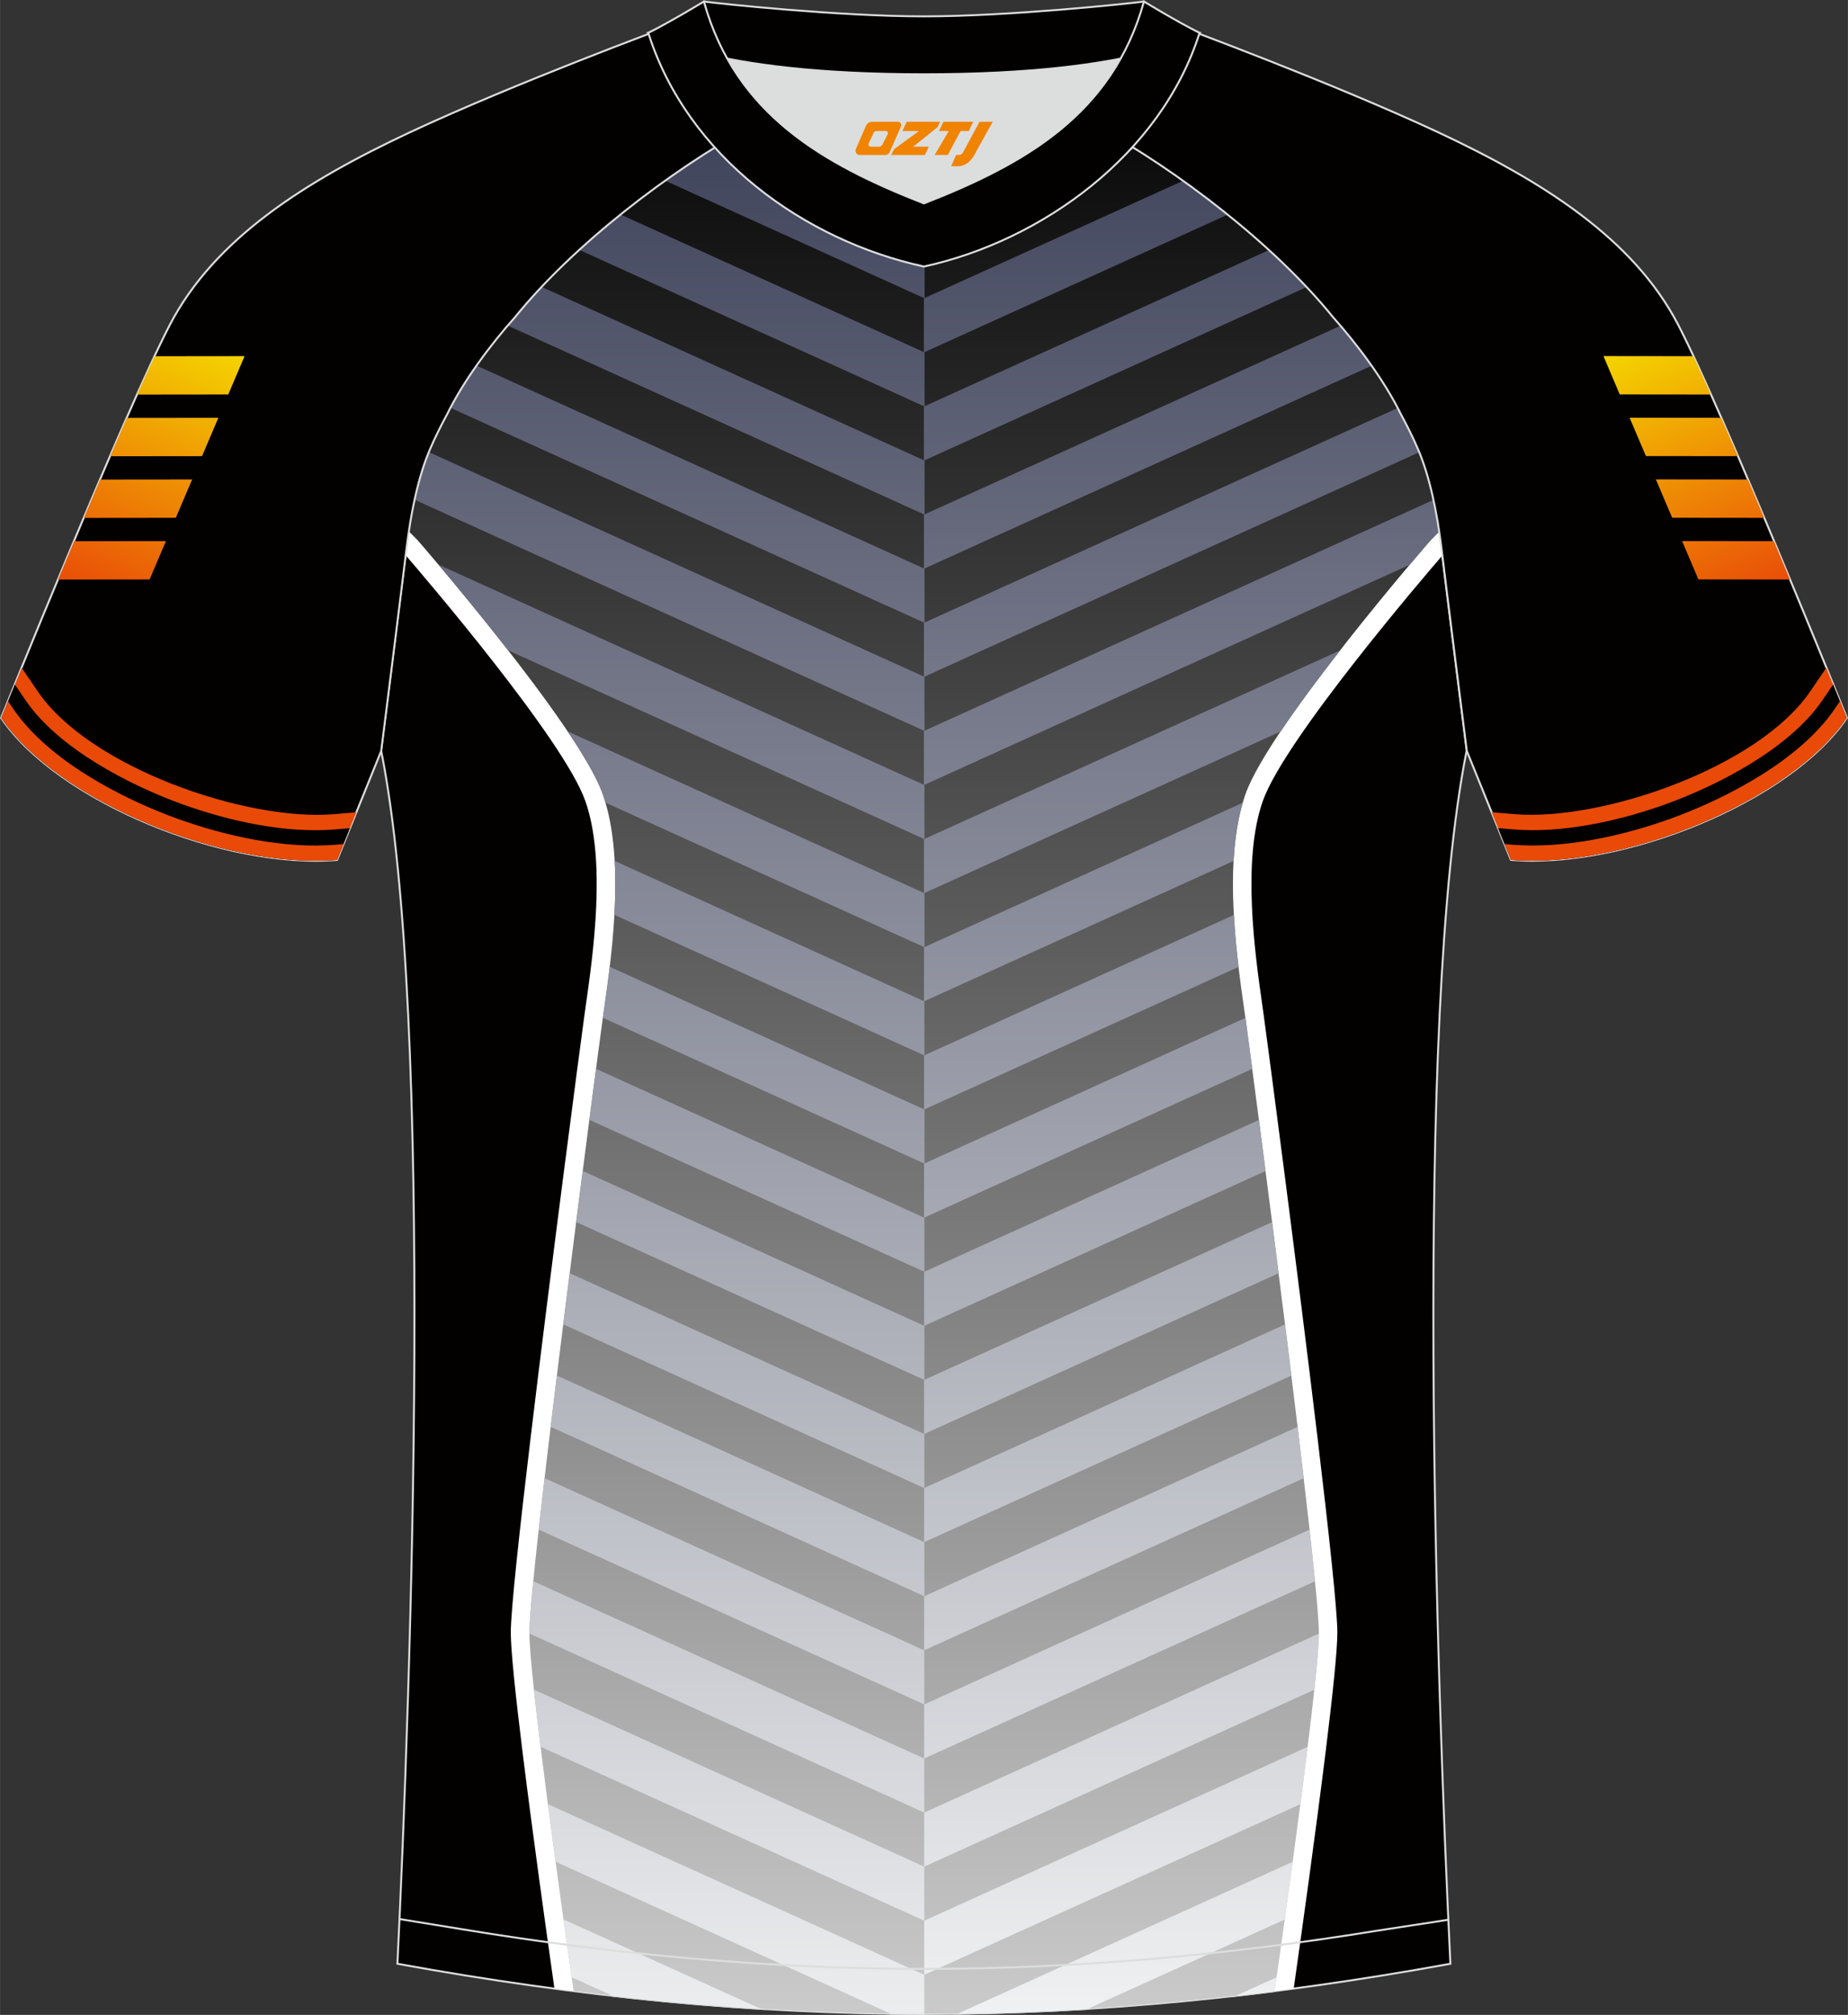 <?xml version="1.0" encoding="utf-8"?>
<!-- Generator: Adobe Illustrator 24.0.1, SVG Export Plug-In . SVG Version: 6.00 Build 0)  -->
<svg xmlns="http://www.w3.org/2000/svg" xmlns:xlink="http://www.w3.org/1999/xlink" version="1.1" x="0px" y="0px" width="378px" height="412px" viewBox="0 0 378.45 412.51" enable-background="new 0 0 378.45 412.51" xml:space="preserve">
<rect x="0" y="0" width="378.45" height="412.51" fill="#333333" stroke="none"/>
<g id="画板的参考线">
</g>
<g id="图层_1">
	
		<path fill-rule="evenodd" clip-rule="evenodd" fill="#030000" stroke="#DCDDDD" stroke-width="0.4" stroke-miterlimit="22.926" d="   M295.19,112.27c1.29,10.61,4.91,39.3,5.18,41.36c-11,54.76-6.05,192.65-3.34,248.41c-37.29,6.8-72.56,10.24-107.83,10.28   c-35.27-0.04-70.55-3.48-107.82-10.28c2.71-55.76,7.66-193.65-3.34-248.41c0.26-2.07,3.88-30.75,5.18-41.36   c0.86-7.07,2.34-14.65,4.9-20.51c1.02-2.35,2.17-4.67,3.44-6.99c3.3-6.79,8.89-14.24,13.87-19.82   c12.04-14.86,31.64-29.9,48.21-39.02c4,3.46,8.52,6.69,13.73,9.68l1.89,1.05c6.17,2.95,13.14,4.42,19.96,4.43   c6.82-0.02,13.79-1.49,19.96-4.43l1.89-1.05c5.21-2.99,9.72-6.24,13.72-9.68c16.58,9.11,36.18,24.14,48.21,39.02   c4.98,5.58,10.57,13.04,13.87,19.82c1.26,2.31,2.42,4.64,3.44,6.99C292.85,97.62,294.33,105.21,295.19,112.27z"/>
	<g>
		<g>
			
				<path fill-rule="evenodd" clip-rule="evenodd" fill="#030000" stroke="#DCDDDD" stroke-width="0.4" stroke-miterlimit="22.926" d="     M189.28,412.31h-0.01c-2.29,0-4.58-0.02-6.88-0.05l-68.62-31.11c-0.53-3.91-1.06-7.89-1.57-11.79l77.08,34.94L189.28,412.31     L189.28,412.31z M155.75,411.25l-40.36-18.29c0.59,4.27,1.16,8.29,1.66,11.83l8.39,3.8     C135.62,409.74,145.71,410.63,155.75,411.25L155.75,411.25z M84.92,102.32c0.75-3.46,1.71-6.8,2.92-9.75l101.49,46.01l0,11.07     L84.92,102.32L84.92,102.32z M92.26,83.5l97.07,44.01l0-11.07L97.61,74.86C95.6,77.7,93.75,80.65,92.26,83.5L92.26,83.5z      M103.99,66.67l85.35,38.69l0-11.07l-78.41-35.55c-1.94,2.06-3.76,4.13-5.44,6.2C105,65.5,104.49,66.08,103.99,66.67     L103.99,66.67z M118.64,51.17c2.71-2.48,5.54-4.9,8.45-7.24l62.25,28.22l0,11.07L118.64,51.17L118.64,51.17z M136.23,37     c3.29-2.35,6.61-4.56,9.87-6.6l43.25,19.61l0,11.07L136.23,37L136.23,37z M110.7,357.61l78.58,35.62l0-11.07l-79.94-36.24     C109.71,349.39,110.18,353.35,110.7,357.61L110.7,357.61z M108.41,334.43l80.87,36.66l0-11.07l-80.09-36.3     c-0.5,5.07-0.79,8.77-0.79,10.51L108.41,334.43L108.41,334.43z M110.32,313.15c0.36-3.27,0.77-6.81,1.2-10.53l77.77,35.26     l0,11.07L110.32,313.15L110.32,313.15z M112.77,292.11c0.41-3.42,0.84-6.94,1.28-10.49l75.25,34.11l0,11.07L112.77,292.11     L112.77,292.11z M115.34,271.13l73.96,33.53l0-11.07l-72.64-32.93C116.22,264.12,115.78,267.62,115.34,271.13L115.34,271.13z      M117.99,250.19l71.32,32.33l0-11.07l-69.97-31.72C118.9,243.07,118.45,246.58,117.99,250.19L117.99,250.19z M120.69,229.27     c0.51-3.92,0.97-7.44,1.37-10.45l67.25,30.49l0,11.07L120.69,229.27L120.69,229.27z M123.46,208.37l65.86,29.85l0-11.07     l-64.45-29.21C124.39,201.99,123.85,205.59,123.46,208.37L123.46,208.37z M125.82,187.3c0.2-3.65,0.25-7.4,0.05-11.05     l63.44,28.76l0,11.07L125.82,187.3L125.82,187.3z M124,164.33l65.33,29.61l0-11.07l-73.08-33.13c3.37,5.01,6.01,9.53,7.17,12.79     C123.62,163.11,123.81,163.72,124,164.33L124,164.33z M104.05,133.14l85.27,38.66l0-11.07L89.79,115.6     C93.33,119.8,98.65,126.22,104.05,133.14z"/>
			
				<path fill-rule="evenodd" clip-rule="evenodd" fill="#030000" stroke="#DCDDDD" stroke-width="0.4" stroke-miterlimit="22.926" d="     M261.06,407.63c-2.66,0.34-5.31,0.66-7.96,0.96l8.36-3.79L261.06,407.63L261.06,407.63z M222.79,411.26l40.34-18.29     c0.53-3.78,1.07-7.76,1.62-11.81l-68.6,31.1C205.01,412.14,213.88,411.8,222.79,411.26L222.79,411.26z M189.2,41.1l0.09,0     c6.82-0.02,13.79-1.49,19.96-4.43l1.89-1.05c5.21-2.99,9.72-6.24,13.72-9.68c2.48,1.36,5.02,2.86,7.6,4.46L189.2,50.01     L189.2,41.1L189.2,41.1z M242.33,36.99L189.2,61.08l0,11.07l62.27-28.23C248.48,41.51,245.41,39.19,242.33,36.99L242.33,36.99z      M259.92,51.17c2.72,2.48,5.31,5.02,7.71,7.58l-78.43,35.55l0-11.07L259.92,51.17L259.92,51.17z M274.57,66.67     c2.14,2.5,4.34,5.29,6.38,8.18l-91.74,41.59l0-11.07L274.57,66.67L274.57,66.67z M286.3,83.5l-97.09,44.01l0,11.07l101.51-46.02     c-0.11-0.27-0.22-0.54-0.34-0.81c-1.02-2.35-2.18-4.67-3.44-6.99C286.74,84.35,286.52,83.92,286.3,83.5L286.3,83.5z      M293.62,102.32l-104.41,47.33l0,11.07l99.49-45.1c2.6-3.09,4.24-4.97,4.24-4.97l1.84-1.86     C294.47,106.63,294.09,104.45,293.62,102.32L293.62,102.32z M274.45,133.16c-4.3,5.51-8.64,11.33-12.18,16.6l-73.05,33.11     l0-11.07L274.45,133.16L274.45,133.16z M254.52,164.34l-65.3,29.6l0,11.07l63.42-28.75     C252.87,172.06,253.45,167.99,254.52,164.34L254.52,164.34z M252.7,187.31c0.2,3.71,0.56,7.33,0.96,10.64l-64.42,29.2l0-11.07     L252.7,187.31L252.7,187.31z M255.06,208.39l-65.83,29.84l0,11.07l67.23-30.48c-0.66-5.03-1.14-8.62-1.35-10.13L255.06,208.39     L255.06,208.39z M257.83,229.28c0.42,3.24,0.88,6.75,1.36,10.46l-69.95,31.71l0-11.07L257.83,229.28L257.83,229.28z      M260.53,250.2l-71.29,32.32l0,11.07l72.62-32.92C261.41,257.12,260.97,253.61,260.53,250.2L260.53,250.2z M263.18,271.14     l-73.93,33.51l0,11.07l75.23-34.1C264.05,278.16,263.62,274.65,263.18,271.14L263.18,271.14z M265.75,292.12     c0.44,3.62,0.85,7.14,1.25,10.51l-77.75,35.24l0-11.07L265.75,292.12L265.75,292.12z M268.2,313.16     c0.44,3.95,0.81,7.5,1.12,10.57l-80.06,36.29l0-11.07L268.2,313.16L268.2,313.16z M270.11,334.44     c-0.02,2.21-0.37,6.28-0.93,11.49l-79.92,36.23l0-11.07L270.11,334.44L270.11,334.44z M267.82,357.62     c-0.46,3.74-0.97,7.71-1.5,11.75l-77.05,34.93l0-11.07L267.82,357.62z"/>
		</g>
		<path fill-rule="evenodd" clip-rule="evenodd" fill="#FFFFFF" d="M113.54,407.11c-1.79-12.55-4.55-32.35-6.58-48.79    c-1.38-11.17-2.36-20.44-2.36-24.1c0-4.42,1.74-20.49,4.05-39.8c4.11-34.39,10.08-79.68,10.99-86.27    c0.19-1.39,0.25-1.78,0.32-2.29c1.5-10.54,4.24-29.74-0.13-41.97c-4.5-12.6-33.11-45.98-36.73-50.18l0.17-1.43    c0.86-7.07,2.34-14.65,4.9-20.51c1.02-2.35,2.17-4.67,3.44-6.99c3.3-6.79,8.89-14.24,13.87-19.82    c12.04-14.86,31.64-29.9,48.21-39.02c4,3.46,8.52,6.69,13.73,9.68l1.89,1.05c6.17,2.95,13.14,4.42,19.96,4.43    c6.82-0.02,13.79-1.49,19.96-4.43l1.89-1.05c5.21-2.99,9.72-6.24,13.72-9.68c16.58,9.11,36.18,24.14,48.21,39.02    c4.98,5.58,10.57,13.04,13.87,19.82c1.26,2.31,2.42,4.64,3.44,6.99c2.54,5.86,4.03,13.45,4.88,20.51l0.17,1.41    c-3.53,4.09-32.25,37.58-36.76,50.21c-4.37,12.23-1.63,31.43-0.13,41.97c0.07,0.51,0.13,0.9,0.32,2.29    c0.91,6.6,6.88,51.89,10.99,86.27c2.31,19.31,4.05,35.39,4.05,39.8c0,3.67-0.98,12.93-2.36,24.1    c-2.03,16.44-4.79,36.24-6.58,48.79c-25.71,3.43-50.71,5.17-75.71,5.19C164.27,412.28,139.26,410.54,113.54,407.11L113.54,407.11z     M114.5,357.34c1.82,14.79,4.47,33.79,6.31,46.75c11.17,1.37,22.16,2.41,33.03,3.12c11.94,0.78,23.73,1.18,35.44,1.19    c11.7-0.01,23.49-0.41,35.43-1.19c10.86-0.71,21.85-1.75,33.02-3.12c1.84-12.96,4.49-31.96,6.31-46.75    c1.33-10.75,2.27-19.65,2.27-23.12c0-4.08-1.72-19.83-3.99-38.85c-4.15-34.69-10.06-79.63-10.96-86.12l-0.32-2.26    c-1.6-11.23-4.52-31.7,0.52-45.8c5.31-14.86,38.48-53.03,38.58-53.14l0.18-0.18l0.43-0.43c-0.41-2.44-0.9-4.85-1.49-7.13    c-0.65-2.5-1.41-4.87-2.32-6.95c-0.47-1.07-0.98-2.18-1.55-3.32l-0.01,0c-0.57-1.15-1.15-2.26-1.74-3.34l-0.07-0.17    c-1.43-2.94-3.34-6.05-5.46-9.08c-2.46-3.51-5.21-6.93-7.81-9.84l-0.12-0.15c-5.55-6.86-12.84-13.81-20.72-20.19    c-7.9-6.39-16.32-12.15-24.14-16.63c-1.47,1.2-3.03,2.38-4.67,3.54c-2.38,1.68-4.91,3.31-7.63,4.87l-0.04,0.03l-1.89,1.05    l-0.21,0.11c-3.32,1.58-6.83,2.76-10.41,3.56h-0.01c-3.63,0.81-7.39,1.21-11.14,1.23c-3.75-0.01-7.5-0.41-11.13-1.22h-0.01    c-3.58-0.8-7.09-1.98-10.41-3.57l-0.21-0.11l-1.89-1.05l-0.04-0.03c-2.71-1.56-5.25-3.18-7.63-4.87    c-1.61-1.14-3.17-2.32-4.67-3.55c-7.82,4.48-16.24,10.24-24.14,16.63c-7.89,6.38-15.18,13.34-20.74,20.2l-0.12,0.15    c-2.6,2.92-5.35,6.33-7.81,9.84c-2.12,3.03-4.03,6.14-5.46,9.08l-0.09,0.17c-0.55,1-1.12,2.1-1.73,3.33    c-0.56,1.15-1.08,2.26-1.55,3.34c-0.98,2.25-1.8,4.81-2.48,7.5c-0.53,2.09-0.97,4.32-1.35,6.59l0.41,0.41l0.18,0.18    c0.1,0.11,33.27,38.27,38.58,53.14c5.03,14.1,2.12,34.57,0.52,45.8l-0.32,2.26c-0.9,6.49-6.82,51.43-10.96,86.12    c-2.27,19.03-3.99,34.77-3.99,38.85C112.22,337.7,113.17,346.59,114.5,357.34z"/>
		<linearGradient id="SVGID_1_" gradientUnits="userSpaceOnUse" x1="189.271" y1="19.556" x2="189.271" y2="423.163">
			<stop offset="2.052611e-03" style="stop-color:#070707"/>
			<stop offset="1" style="stop-color:#D0D0D0"/>
		</linearGradient>
		<path fill-rule="evenodd" clip-rule="evenodd" fill="url(#SVGID_1_)" d="M117.46,407.62c-3.02-21.13-9.05-64.48-9.05-73.4    c0-11.9,13.59-115.35,15-125.53c1.41-10.17,5.05-32.02,0-46.17s-37.85-51.88-37.85-51.88l-1.82-1.84    c0.9-6.02,2.29-12.14,4.44-17.06c1.02-2.35,2.17-4.67,3.44-6.99c3.3-6.79,8.89-14.24,13.87-19.82    c12.04-14.86,31.64-29.9,48.21-39.02c4,3.46,8.52,6.69,13.73,9.68l1.89,1.05c6.17,2.95,13.14,4.42,19.96,4.43    c6.82-0.02,13.79-1.49,19.96-4.43l1.89-1.05c5.21-2.99,9.72-6.24,13.72-9.68c16.58,9.11,36.18,24.14,48.21,39.02    c4.98,5.58,10.57,13.04,13.87,19.82c1.26,2.31,2.42,4.64,3.44,6.99c2.13,4.91,3.52,11.03,4.41,17.03l-1.84,1.86    c0,0-32.79,37.73-37.85,51.88c-5.05,14.15-1.41,35.99,0,46.17c1.41,10.17,15,113.62,15,125.53c0,8.93-6.03,52.28-9.05,73.41    c-24.34,3.09-48.06,4.66-71.79,4.68C165.54,412.28,141.8,410.72,117.46,407.62z"/>
		<linearGradient id="SVGID_2_" gradientUnits="userSpaceOnUse" x1="137.136" y1="17.466" x2="137.136" y2="428.734">
			<stop offset="0" style="stop-color:#3C4058"/>
			<stop offset="0.986" style="stop-color:#F1F2F3"/>
		</linearGradient>
		<path fill-rule="evenodd" clip-rule="evenodd" fill="url(#SVGID_2_)" d="M189.28,412.31h-0.01c-2.29,0-4.58-0.02-6.88-0.05    l-68.62-31.11c-0.53-3.91-1.06-7.89-1.57-11.79l77.08,34.94L189.28,412.31L189.28,412.31z M155.75,411.25l-40.36-18.29    c0.59,4.27,1.16,8.29,1.66,11.83l8.39,3.8C135.62,409.74,145.71,410.63,155.75,411.25L155.75,411.25z M84.92,102.32    c0.75-3.46,1.71-6.8,2.92-9.75l101.49,46.01l0,11.07L84.92,102.32L84.92,102.32z M92.26,83.5l97.07,44.01l0-11.07L97.61,74.86    C95.6,77.7,93.75,80.65,92.26,83.5L92.26,83.5z M103.99,66.67l85.35,38.69l0-11.07l-78.41-35.55c-1.94,2.06-3.76,4.13-5.44,6.2    C105,65.5,104.49,66.08,103.99,66.67L103.99,66.67z M118.64,51.17c2.71-2.48,5.54-4.9,8.45-7.24l62.25,28.22l0,11.07L118.64,51.17    L118.64,51.17z M136.23,37c3.29-2.35,6.61-4.56,9.87-6.6l43.25,19.61l0,11.07L136.23,37L136.23,37z M110.7,357.61l78.58,35.62    l0-11.07l-79.94-36.24C109.71,349.39,110.18,353.35,110.7,357.61L110.7,357.61z M108.41,334.43l80.87,36.66l0-11.07l-80.09-36.3    c-0.5,5.07-0.79,8.77-0.79,10.51L108.41,334.43L108.41,334.43z M110.32,313.15c0.36-3.27,0.77-6.81,1.2-10.53l77.77,35.26l0,11.07    L110.32,313.15L110.32,313.15z M112.77,292.11c0.41-3.42,0.84-6.94,1.28-10.49l75.25,34.11l0,11.07L112.77,292.11L112.77,292.11z     M115.34,271.13l73.96,33.53l0-11.07l-72.64-32.93C116.22,264.12,115.78,267.62,115.34,271.13L115.34,271.13z M117.99,250.19    l71.32,32.33l0-11.07l-69.97-31.72C118.9,243.07,118.45,246.58,117.99,250.19L117.99,250.19z M120.69,229.27    c0.51-3.92,0.97-7.44,1.37-10.45l67.25,30.49l0,11.07L120.69,229.27L120.69,229.27z M123.46,208.37l65.86,29.85l0-11.07    l-64.45-29.21C124.39,201.99,123.85,205.59,123.46,208.37L123.46,208.37z M125.82,187.3c0.2-3.65,0.25-7.4,0.05-11.05l63.44,28.76    l0,11.07L125.82,187.3L125.82,187.3z M124,164.33l65.33,29.61l0-11.07l-73.08-33.13c3.37,5.01,6.01,9.53,7.17,12.79    C123.62,163.11,123.81,163.72,124,164.33L124,164.33z M104.05,133.14l85.27,38.66l0-11.07L89.79,115.6    C93.33,119.8,98.65,126.22,104.05,133.14z"/>
		<linearGradient id="SVGID_3_" gradientUnits="userSpaceOnUse" x1="241.996" y1="15.471" x2="241.996" y2="420.192">
			<stop offset="0" style="stop-color:#3C4058"/>
			<stop offset="0.986" style="stop-color:#F1F2F3"/>
		</linearGradient>
		<path fill-rule="evenodd" clip-rule="evenodd" fill="url(#SVGID_3_)" d="M261.06,407.63c-2.66,0.34-5.31,0.66-7.96,0.96l8.36-3.79    L261.06,407.63L261.06,407.63z M222.79,411.26l40.34-18.29c0.53-3.78,1.07-7.76,1.62-11.81l-68.6,31.1    C205.01,412.14,213.88,411.8,222.79,411.26L222.79,411.26z M189.2,41.1l0.09,0c6.82-0.02,13.79-1.49,19.96-4.43l1.89-1.05    c5.21-2.99,9.72-6.24,13.72-9.68c2.48,1.36,5.02,2.86,7.6,4.46L189.2,50.01L189.2,41.1L189.2,41.1z M242.33,36.99L189.2,61.08    l0,11.07l62.27-28.23C248.48,41.51,245.41,39.19,242.33,36.99L242.33,36.99z M259.92,51.17c2.72,2.48,5.31,5.02,7.71,7.58    l-78.43,35.55l0-11.07L259.92,51.17L259.92,51.17z M274.57,66.67c2.14,2.5,4.34,5.29,6.38,8.18l-91.74,41.59l0-11.07L274.57,66.67    L274.57,66.67z M286.3,83.5l-97.09,44.01l0,11.07l101.51-46.02c-0.11-0.27-0.22-0.54-0.34-0.81c-1.02-2.35-2.18-4.67-3.44-6.99    C286.74,84.35,286.52,83.92,286.3,83.5L286.3,83.5z M293.62,102.32l-104.41,47.33l0,11.07l99.49-45.1    c2.6-3.09,4.24-4.97,4.24-4.97l1.84-1.86C294.47,106.63,294.09,104.45,293.62,102.32L293.62,102.32z M274.45,133.16    c-4.3,5.51-8.64,11.33-12.18,16.6l-73.05,33.11l0-11.07L274.45,133.16L274.45,133.16z M254.52,164.34l-65.3,29.6l0,11.07    l63.42-28.75C252.87,172.06,253.45,167.99,254.52,164.34L254.52,164.34z M252.7,187.31c0.2,3.71,0.56,7.33,0.96,10.64l-64.42,29.2    l0-11.07L252.7,187.31L252.7,187.31z M255.06,208.39l-65.83,29.84l0,11.07l67.23-30.48c-0.66-5.03-1.14-8.62-1.35-10.13    L255.06,208.39L255.06,208.39z M257.83,229.28c0.42,3.24,0.88,6.75,1.36,10.46l-69.95,31.71l0-11.07L257.83,229.28L257.83,229.28z     M260.53,250.2l-71.29,32.32l0,11.07l72.62-32.92C261.41,257.12,260.97,253.61,260.53,250.2L260.53,250.2z M263.18,271.14    l-73.93,33.51l0,11.07l75.23-34.1C264.05,278.16,263.62,274.65,263.18,271.14L263.18,271.14z M265.75,292.12    c0.44,3.62,0.85,7.14,1.25,10.51l-77.75,35.24l0-11.07L265.75,292.12L265.75,292.12z M268.2,313.16c0.44,3.95,0.81,7.5,1.12,10.57    l-80.06,36.29l0-11.07L268.2,313.16L268.2,313.16z M270.11,334.44c-0.02,2.21-0.37,6.28-0.93,11.49l-79.92,36.23l0-11.07    L270.11,334.44L270.11,334.44z M267.82,357.62c-0.46,3.74-0.97,7.71-1.5,11.75l-77.05,34.93l0-11.07L267.82,357.62z"/>
	</g>
	
		<path fill-rule="evenodd" clip-rule="evenodd" fill="#030000" stroke="#DCDDDD" stroke-width="0.4" stroke-miterlimit="22.926" d="   M153.67,25.94c-7.16-6.21-12.62-13.08-17.21-20.36c0,0-31.02,11.46-52.44,21.47C62.6,37.07,43.97,48.81,34.78,66.49   c-9.2,17.69-34.55,80.48-34.55,80.48c11.71,17.17,45.84,30.98,68.8,29.07l9.03-22.29c0,0,3.85-30.47,5.19-41.49   c0.86-7.06,2.34-14.65,4.9-20.51c1.02-2.35,2.18-4.67,3.44-6.99c3.31-6.79,8.89-14.24,13.87-19.82   C117.49,50.09,137.09,35.05,153.67,25.94z"/>
	
		<path fill-rule="evenodd" clip-rule="evenodd" fill="none" stroke="#DCDDDD" stroke-width="0.4" stroke-miterlimit="22.926" stroke-dasharray="2446.848,1223.424" d="   M81.84,392.89c1.32,0.22,11.57,1.88,12.89,2.1c31.29,5.16,62.75,8.1,94.51,8.1c31.24,0,62.19-2.84,92.99-7.85   c1.83-0.3,12.58-1.9,14.41-2.22"/>
	<g>
		<path fill-rule="evenodd" clip-rule="evenodd" fill="#E94A08" d="M7.75,141.59c10.59,15.52,42.61,26.59,60.58,25.1l4.65-0.39    l-3.95,9.75c-22.96,1.91-57.07-11.89-68.77-29.05c0,0,1.62-4,4.18-10.26L7.75,141.59z"/>
		<path fill-rule="evenodd" clip-rule="evenodd" fill="#030000" d="M5.25,143.39c6.72,9.86,21.35,17.4,32.12,21.28    c9.51,3.42,21.08,5.98,31.19,5.14l3.09-0.26l-2.63,6.49c-22.96,1.91-57.07-11.89-68.77-29.05c0,0,1.04-2.58,2.78-6.85L5.25,143.39    z"/>
		<path fill-rule="evenodd" clip-rule="evenodd" fill="#E94A08" d="M2.75,145.19c7.14,10.46,22.17,18.32,33.61,22.44    c9.93,3.57,21.89,6.19,32.45,5.31l1.52-0.13l-1.31,3.23c-22.96,1.91-57.07-11.89-68.77-29.05c0,0,0.5-1.24,1.39-3.43L2.75,145.19z    "/>
		<linearGradient id="SVGID_4_" gradientUnits="userSpaceOnUse" x1="42.978" y1="69.112" x2="18.769" y2="123.487">
			<stop offset="0" style="stop-color:#F4D500"/>
			<stop offset="1" style="stop-color:#E94A08"/>
		</linearGradient>
		<path fill-rule="evenodd" clip-rule="evenodd" fill="url(#SVGID_4_)" d="M50.08,72.91l-18.41,0.02c-1.1,2.35-2.31,5-3.59,7.85    l18.66-0.02L50.08,72.91L50.08,72.91z M25.97,85.56c-1.11,2.52-2.25,5.15-3.42,7.85l18.82-0.02l3.34-7.85L25.97,85.56L25.97,85.56    z M20.5,98.18c-1.11,2.6-2.23,5.23-3.33,7.85L36,106.01l3.34-7.85L20.5,98.18L20.5,98.18z M15.17,110.8    c-1.12,2.67-2.22,5.3-3.28,7.85l18.74-0.02l3.34-7.85L15.17,110.8z"/>
	</g>
	
		<path fill-rule="evenodd" clip-rule="evenodd" fill="#030000" stroke="#DCDDDD" stroke-width="0.4" stroke-miterlimit="22.926" d="   M224.78,25.93c7.16-6.21,12.62-13.08,17.21-20.36c0,0,31.02,11.46,52.44,21.47c21.42,10.02,40.05,21.76,49.24,39.44   c9.2,17.69,34.55,80.48,34.55,80.48c-11.71,17.17-45.84,30.98-68.8,29.07l-9.03-22.29c0,0-3.85-30.47-5.19-41.49   c-0.86-7.06-2.34-14.65-4.9-20.51c-1.02-2.35-2.18-4.67-3.44-6.99c-3.31-6.79-8.89-14.24-13.87-19.82   C260.96,50.08,241.36,35.04,224.78,25.93z"/>
	<g>
		<path fill-rule="evenodd" clip-rule="evenodd" fill="#E94A08" d="M370.7,141.58c-10.59,15.52-42.61,26.59-60.58,25.1l-4.65-0.39    l3.95,9.75c22.96,1.91,57.07-11.89,68.77-29.05c0,0-1.62-4-4.18-10.26L370.7,141.58z"/>
		<path fill-rule="evenodd" clip-rule="evenodd" fill="#030000" d="M373.2,143.38c-6.72,9.86-21.35,17.4-32.12,21.28    c-9.51,3.42-21.08,5.98-31.19,5.14l-3.09-0.26l2.63,6.49c22.96,1.91,57.07-11.89,68.77-29.05c0,0-1.04-2.58-2.78-6.85    L373.2,143.38z"/>
		<path fill-rule="evenodd" clip-rule="evenodd" fill="#E94A08" d="M375.7,145.18c-7.14,10.46-22.17,18.32-33.61,22.44    c-9.93,3.57-21.89,6.19-32.45,5.31l-1.52-0.13l1.31,3.23c22.96,1.91,57.07-11.89,68.77-29.05c0,0-0.5-1.24-1.39-3.43L375.7,145.18    z"/>
		
			<linearGradient id="SVGID_5_" gradientUnits="userSpaceOnUse" x1="269.576" y1="69.102" x2="245.367" y2="123.477" gradientTransform="matrix(-1 0 0 1 605.048 0)">
			<stop offset="0" style="stop-color:#F4D500"/>
			<stop offset="1" style="stop-color:#E94A08"/>
		</linearGradient>
		<path fill-rule="evenodd" clip-rule="evenodd" fill="url(#SVGID_5_)" d="M328.37,72.9l3.34,7.85l18.66,0.02    c-1.28-2.86-2.48-5.5-3.59-7.85L328.37,72.9L328.37,72.9z M352.48,85.54l-18.75-0.02l3.34,7.85l18.82,0.02    C354.74,90.7,353.59,88.07,352.48,85.54L352.48,85.54z M357.95,98.17l-18.84-0.02l3.34,7.85l18.83,0.02    C360.17,103.4,359.06,100.77,357.95,98.17L357.95,98.17z M344.48,110.77l3.34,7.85l18.74,0.02c-1.06-2.55-2.16-5.19-3.28-7.85    L344.48,110.77z"/>
	</g>
	<g>
		<path fill-rule="evenodd" clip-rule="evenodd" fill="#DCDDDD" d="M148.93,12.01c8.52,15.17,23.6,23.11,40.27,29.63    c16.7-6.53,31.76-14.45,40.27-29.64c-8.73,1.72-21.64,3.21-40.27,3.21C170.57,15.21,157.66,13.73,148.93,12.01z"/>
		
			<path fill-rule="evenodd" clip-rule="evenodd" fill="#030000" stroke="#DCDDDD" stroke-width="0.4" stroke-miterlimit="22.926" d="    M189.21,3.35c-17.43,0-42.15-2.63-45.06-3.04c0,0-5.58,4.63-11.39,6.42c0,0,11.88,8.48,56.45,8.48s56.45-8.48,56.45-8.48    c-5.81-1.79-11.39-6.42-11.39-6.42C231.35,0.72,206.64,3.35,189.21,3.35z"/>
		
			<path fill-rule="evenodd" clip-rule="evenodd" fill="#030000" stroke="#DCDDDD" stroke-width="0.4" stroke-miterlimit="22.926" d="    M189.21,54.57c24.17-5.27,48.58-22.95,56.45-47.84c-4.47-2.21-11.39-6.42-11.39-6.42c-6.46,23.18-24.52,33.3-45.06,41.33    c-20.51-8.02-38.61-18.18-45.06-41.33c0,0-6.92,4.2-11.39,6.42C140.74,32.01,164.64,49.22,189.21,54.57z"/>
		
	</g>
</g>
<g>
	<path fill="#F08300" d="M200.6,24.93l-3.4,6.3c-0.2,0.3-0.5,0.5-0.8,0.5h-0.6l-1,2.3h1.2c2,0.1,3.2-1.5,3.9-3L203.3,24.93h-2.5L200.6,24.93z"/>
	<polygon fill="#F08300" points="193.4,24.93 ,199.3,24.93 ,198.4,26.83 ,196.7,26.83 ,194.1,31.73 ,191.4,31.73 ,194.3,26.83 ,192.3,26.83 ,193.2,24.93"/>
	<polygon fill="#F08300" points="187.4,30.03 ,186.9,30.03 ,187.4,29.73 ,192,26.03 ,192.5,24.93 ,185.7,24.93 ,185.4,25.53 ,184.8,26.83 ,187.6,26.83 ,188.2,26.83 ,183.1,30.53    ,182.5,31.73 ,189.1,31.73 ,189.4,31.73 ,190.2,30.03"/>
	<path fill="#F08300" d="M183.9,24.93H178.6C178.1,24.93,177.6,25.23,177.4,25.63L175.3,30.43C175,31.03,175.4,31.73,176.1,31.73h5.2c0.4,0,0.7-0.2,0.9-0.6L184.5,25.93C184.7,25.43,184.4,24.93,183.9,24.93z M181.8,27.43L180.7,29.63C180.5,29.93,180.2,30.03,180.1,30.03l-1.8,0C178.1,30.03,177.7,29.93,177.9,29.33l1-2.1c0.1-0.3,0.4-0.4,0.7-0.4h1.9   C181.7,26.83,181.9,27.13,181.8,27.43z"/>
</g>
</svg>